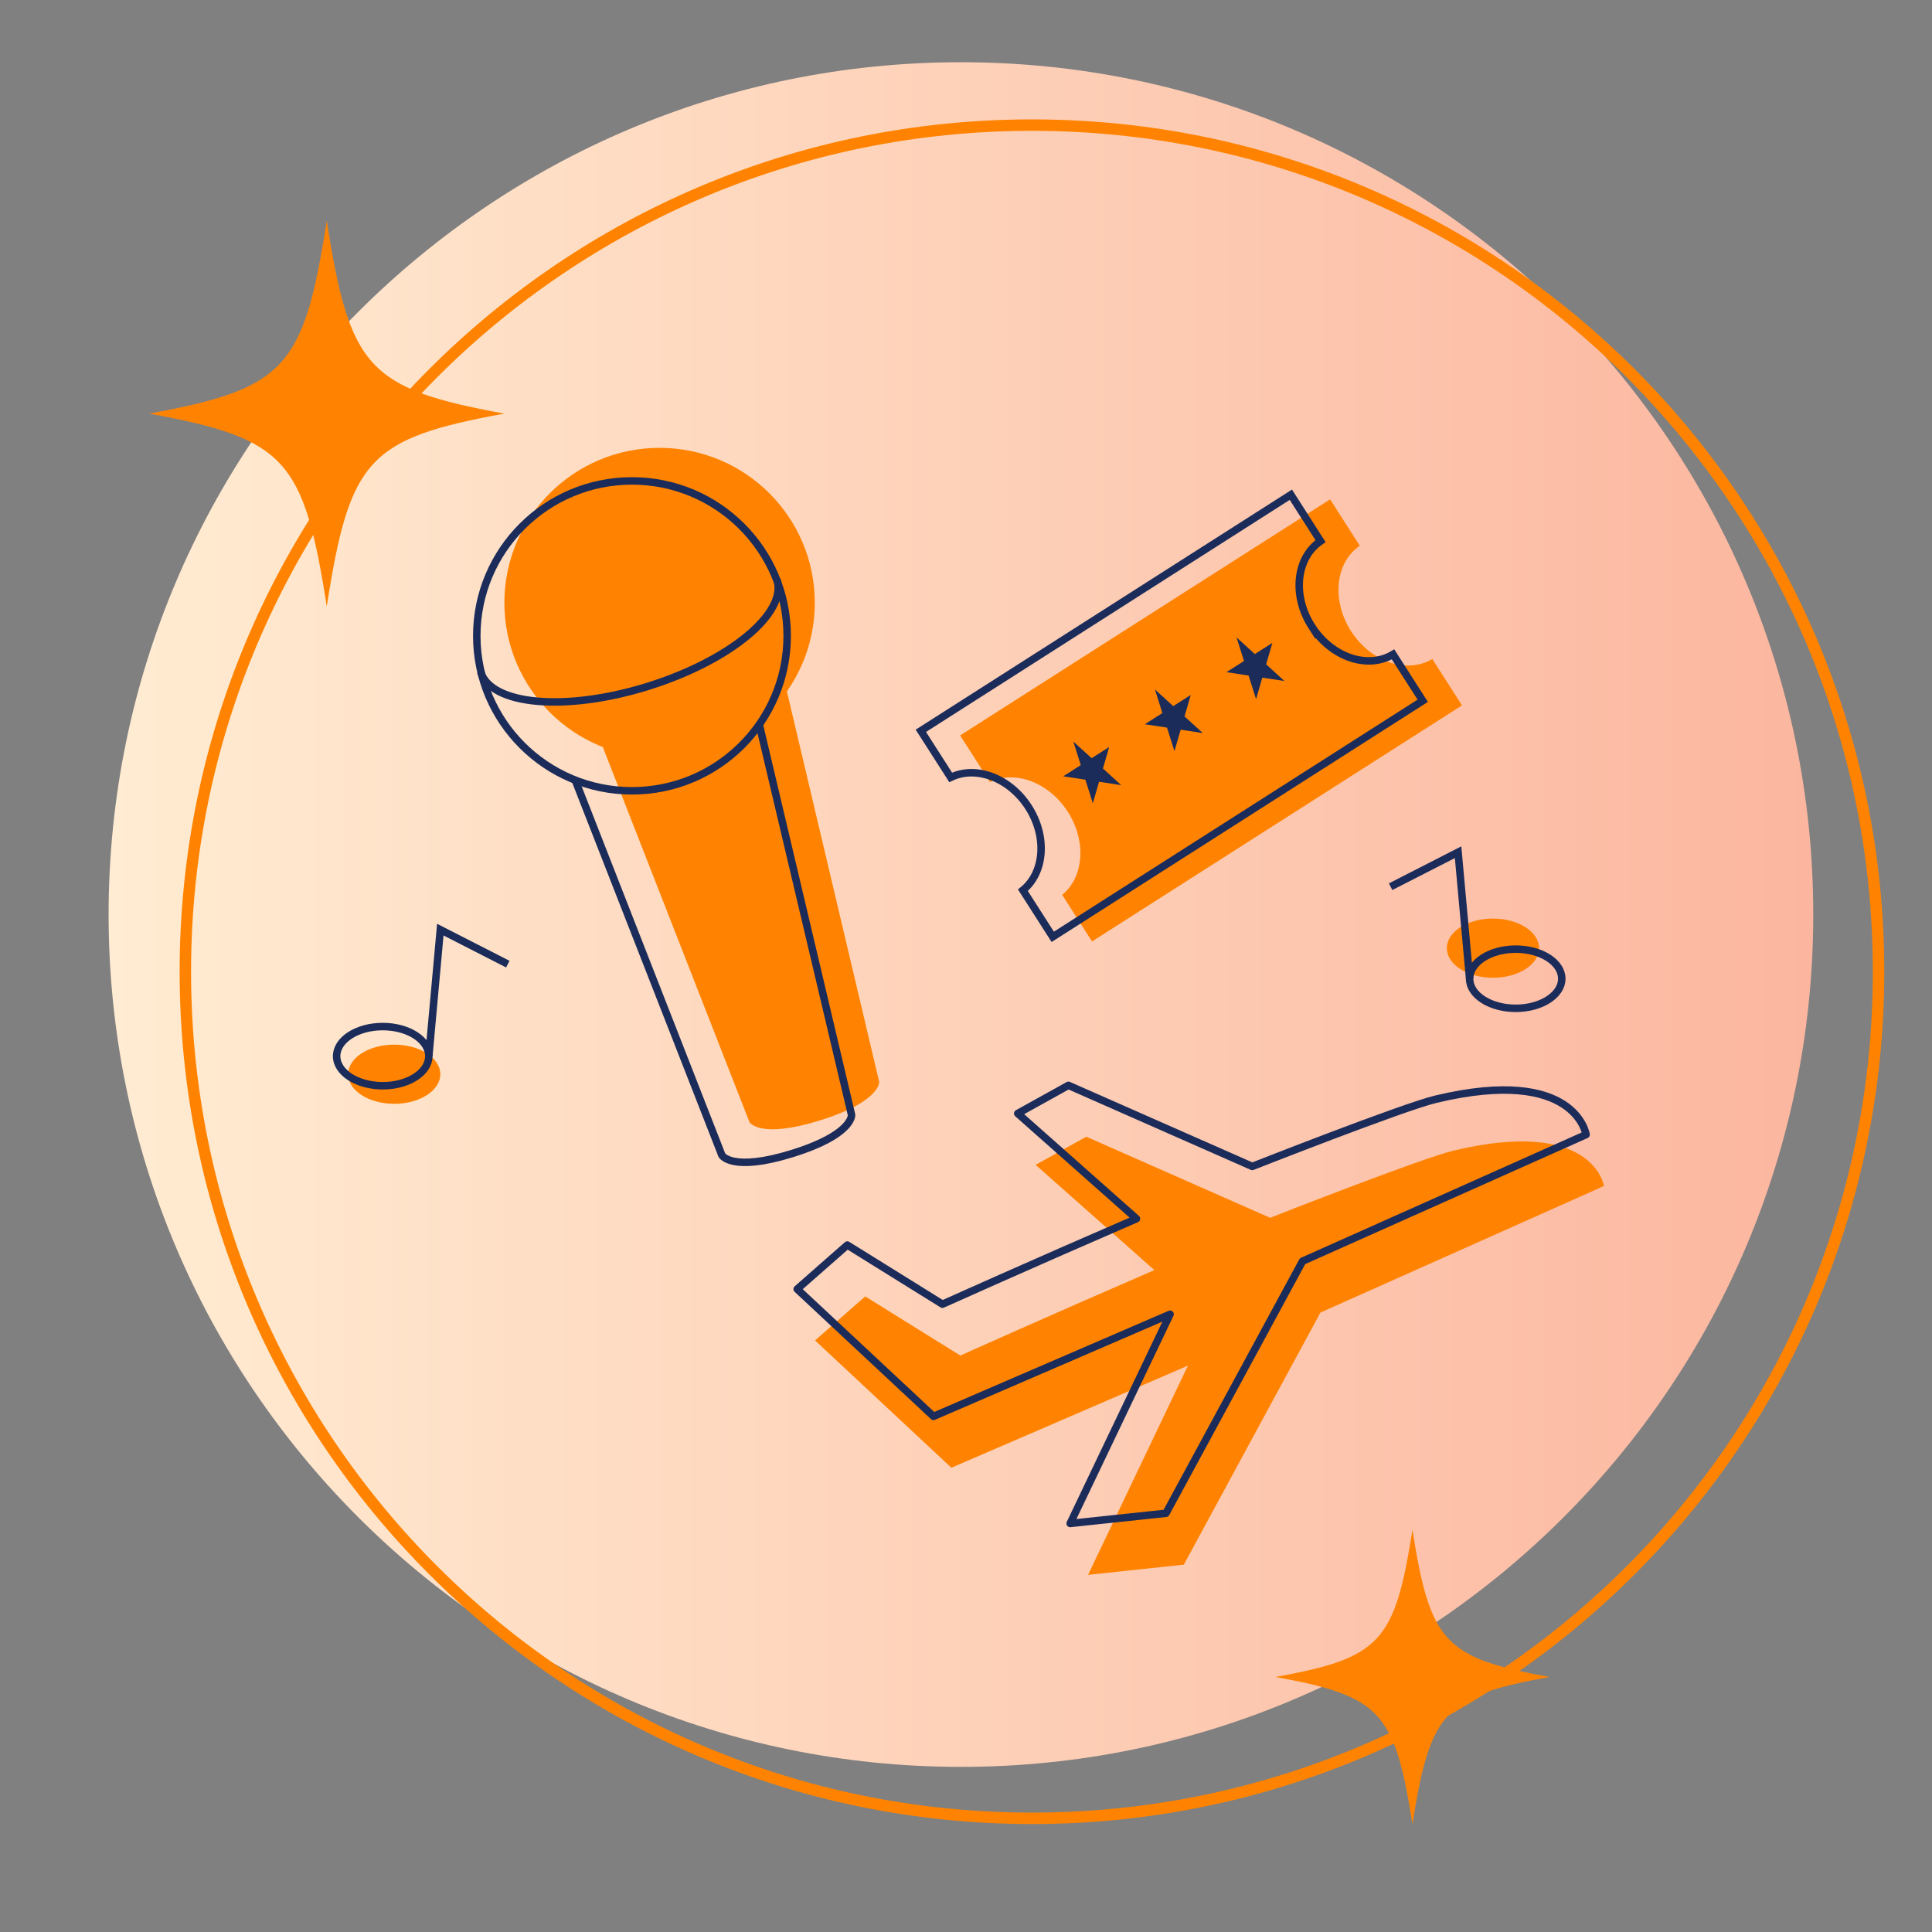 <svg width="169" height="169" viewBox="0 0 169 169" fill="none" xmlns="http://www.w3.org/2000/svg">
<rect x="0" y="0" width="169" height="169" fill="#808080" stroke="none"/>
<path d="M158.612 80C158.612 121.176 125.232 154.556 84.056 154.556C42.88 154.556 9.5 121.176 9.5 80C9.5 38.824 42.88 5.444 84.056 5.444C125.232 5.444 158.612 38.824 158.612 80Z" fill="url(#paint0_linear_600_1102)"/>
<path d="M90.27 10.944C131.17 10.944 164.325 44.1 164.325 85.001C164.325 125.9 131.17 159.056 90.27 159.056C49.37 159.056 16.213 125.9 16.213 85.001C16.213 44.1 49.37 10.944 90.27 10.944Z" stroke="#FF8300"/>
<path d="M135.535 146.692C126.364 148.359 125.105 149.71 123.553 159.563C122.001 149.712 120.742 148.359 111.571 146.692C120.742 145.024 122.001 143.672 123.553 133.82C125.105 143.672 126.364 145.024 135.535 146.692Z" fill="#FF8300"/>
<path d="M44.115 36.18C32.226 38.364 30.595 40.135 28.583 53.045C26.571 40.137 24.939 38.364 13.05 36.18C24.939 33.995 26.571 32.223 28.583 19.314C30.595 32.223 32.226 33.995 44.115 36.18Z" fill="#FF8300"/>
<g clip-path="url(#clip0_600_1102)">
<path d="M76.904 94.634C76.904 94.634 77.046 96.352 71.733 98.005C66.42 99.659 65.561 98.162 65.561 98.162L59.106 81.653L52.651 65.144L60.701 62.64L68.752 60.136L72.829 77.385L76.906 94.634H76.904Z" fill="#FF8300"/>
<path d="M57.696 66.284C65.194 66.284 71.272 60.215 71.272 52.729C71.272 45.243 65.194 39.175 57.696 39.175C50.198 39.175 44.12 45.243 44.12 52.729C44.12 60.215 50.198 66.284 57.696 66.284Z" fill="#FF8300"/>
<path d="M50.312 68.231L56.692 84.545L63.147 101.054C63.147 101.054 64.006 102.551 69.319 100.898C74.633 99.244 74.49 97.526 74.49 97.526L70.413 80.277L66.415 63.368" stroke="#1B2C5A" stroke-width="0.655" stroke-miterlimit="10"/>
<path d="M55.282 69.176C62.78 69.176 68.858 63.108 68.858 55.622C68.858 48.136 62.78 42.067 55.282 42.067C47.784 42.067 41.706 48.136 41.706 55.622C41.706 63.108 47.784 69.176 55.282 69.176Z" stroke="#1B2C5A" stroke-width="0.655" stroke-miterlimit="10"/>
<path d="M67.967 50.707C68.882 53.638 63.82 57.817 56.66 60.044C49.503 62.271 42.958 61.7 42.044 58.769" stroke="#1B2C5A" stroke-width="0.655" stroke-miterlimit="10"/>
<path d="M118.181 55.206C116.452 52.507 116.805 49.195 118.948 47.74L116.351 43.681L83.986 64.331L86.596 68.409C88.795 67.336 91.755 68.433 93.406 71.012C95.057 73.59 94.811 76.733 92.913 78.276L95.523 82.353L127.887 61.704L125.29 57.645C123.067 58.978 119.909 57.903 118.181 55.204V55.206Z" fill="#FF8300"/>
<path d="M114.746 54.801C113.017 52.102 113.37 48.791 115.513 47.335L112.916 43.276L80.551 63.926L83.161 68.004C85.36 66.931 88.32 68.028 89.971 70.607C91.622 73.186 91.376 76.328 89.478 77.871L92.088 81.949L124.452 61.299L121.855 57.24C119.631 58.573 116.474 57.498 114.746 54.799V54.801Z" stroke="#1B2C5A" stroke-width="0.655" stroke-miterlimit="10"/>
<path d="M93.888 64.866L95.489 66.322L97.024 65.343L96.479 67.223L98.079 68.681L96.141 68.385L95.595 70.265L94.943 68.202L93.005 67.908L94.54 66.927L93.888 64.866Z" fill="#1B2C5A"/>
<path d="M101.027 60.31L102.627 61.769L104.162 60.788L103.617 62.668L105.217 64.126L103.279 63.829L102.733 65.709L102.082 63.648L100.143 63.352L101.678 62.374L101.027 60.31Z" fill="#1B2C5A"/>
<path d="M108.165 55.755L109.765 57.214L111.301 56.235L110.755 58.115L112.356 59.571L110.419 59.276L109.874 61.156L109.22 59.093L107.284 58.797L108.817 57.818L108.165 55.755Z" fill="#1B2C5A"/>
<path d="M34.485 96.556C36.712 96.556 38.516 95.397 38.516 93.967C38.516 92.538 36.712 91.379 34.485 91.379C32.258 91.379 30.454 92.538 30.454 93.967C30.454 95.397 32.258 96.556 34.485 96.556Z" fill="#FF8300"/>
<path d="M33.478 94.975C35.705 94.975 37.51 93.816 37.51 92.386C37.51 90.957 35.705 89.798 33.478 89.798C31.252 89.798 29.447 90.957 29.447 92.386C29.447 93.816 31.252 94.975 33.478 94.975Z" stroke="#1B2C5A" stroke-width="0.655" stroke-miterlimit="10"/>
<path d="M37.51 92.386L38.516 81.319L44.421 84.337" stroke="#1B2C5A" stroke-width="0.655" stroke-miterlimit="10"/>
<path d="M130.593 85.528C132.82 85.528 134.625 84.369 134.625 82.939C134.625 81.51 132.82 80.351 130.593 80.351C128.367 80.351 126.562 81.51 126.562 82.939C126.562 84.369 128.367 85.528 130.593 85.528Z" fill="#FF8300"/>
<path d="M132.585 88.202C134.811 88.202 136.616 87.043 136.616 85.614C136.616 84.184 134.811 83.025 132.585 83.025C130.358 83.025 128.553 84.184 128.553 85.614C128.553 87.043 130.358 88.202 132.585 88.202Z" stroke="#1B2C5A" stroke-width="0.655" stroke-miterlimit="10"/>
<path d="M128.553 85.614L127.544 74.547L121.642 77.564" stroke="#1B2C5A" stroke-width="0.655" stroke-miterlimit="10"/>
<path d="M140.306 103.742C140.306 103.742 139.413 97.719 127.167 100.645C124.292 101.332 111.104 106.526 111.104 106.526L95.025 99.433L90.59 101.893L100.977 111.1C91.872 115.04 84.005 118.576 84.005 118.576L75.684 113.402L71.297 117.255L83.222 128.39L103.915 119.456L95.177 137.758L103.556 136.866L115.503 114.816L140.309 103.742H140.306Z" fill="#FF8300"/>
<path d="M138.741 99.248C138.741 99.248 137.848 93.225 125.602 96.151C122.726 96.838 109.539 102.032 109.539 102.032L93.459 94.939L89.025 97.4L99.412 106.606C90.306 110.547 82.439 114.082 82.439 114.082L74.118 108.908L69.732 112.762L81.657 123.896L102.35 114.962L93.611 133.264L101.99 132.373L113.937 110.323L138.743 99.248H138.741Z" stroke="#1B2C5A" stroke-width="0.655" stroke-miterlimit="10" stroke-linejoin="round"/>
</g>
<defs>
<linearGradient id="paint0_linear_600_1102" x1="9.5" y1="80" x2="158.612" y2="80" gradientUnits="userSpaceOnUse">
<stop stop-color="#FFECD2"/>
<stop offset="1" stop-color="#FCB69F"/>
</linearGradient>
<clipPath id="clip0_600_1102">
<rect width="117.711" height="104.597" fill="white" transform="translate(25.709 36.403)"/>
</clipPath>
</defs>
</svg>
